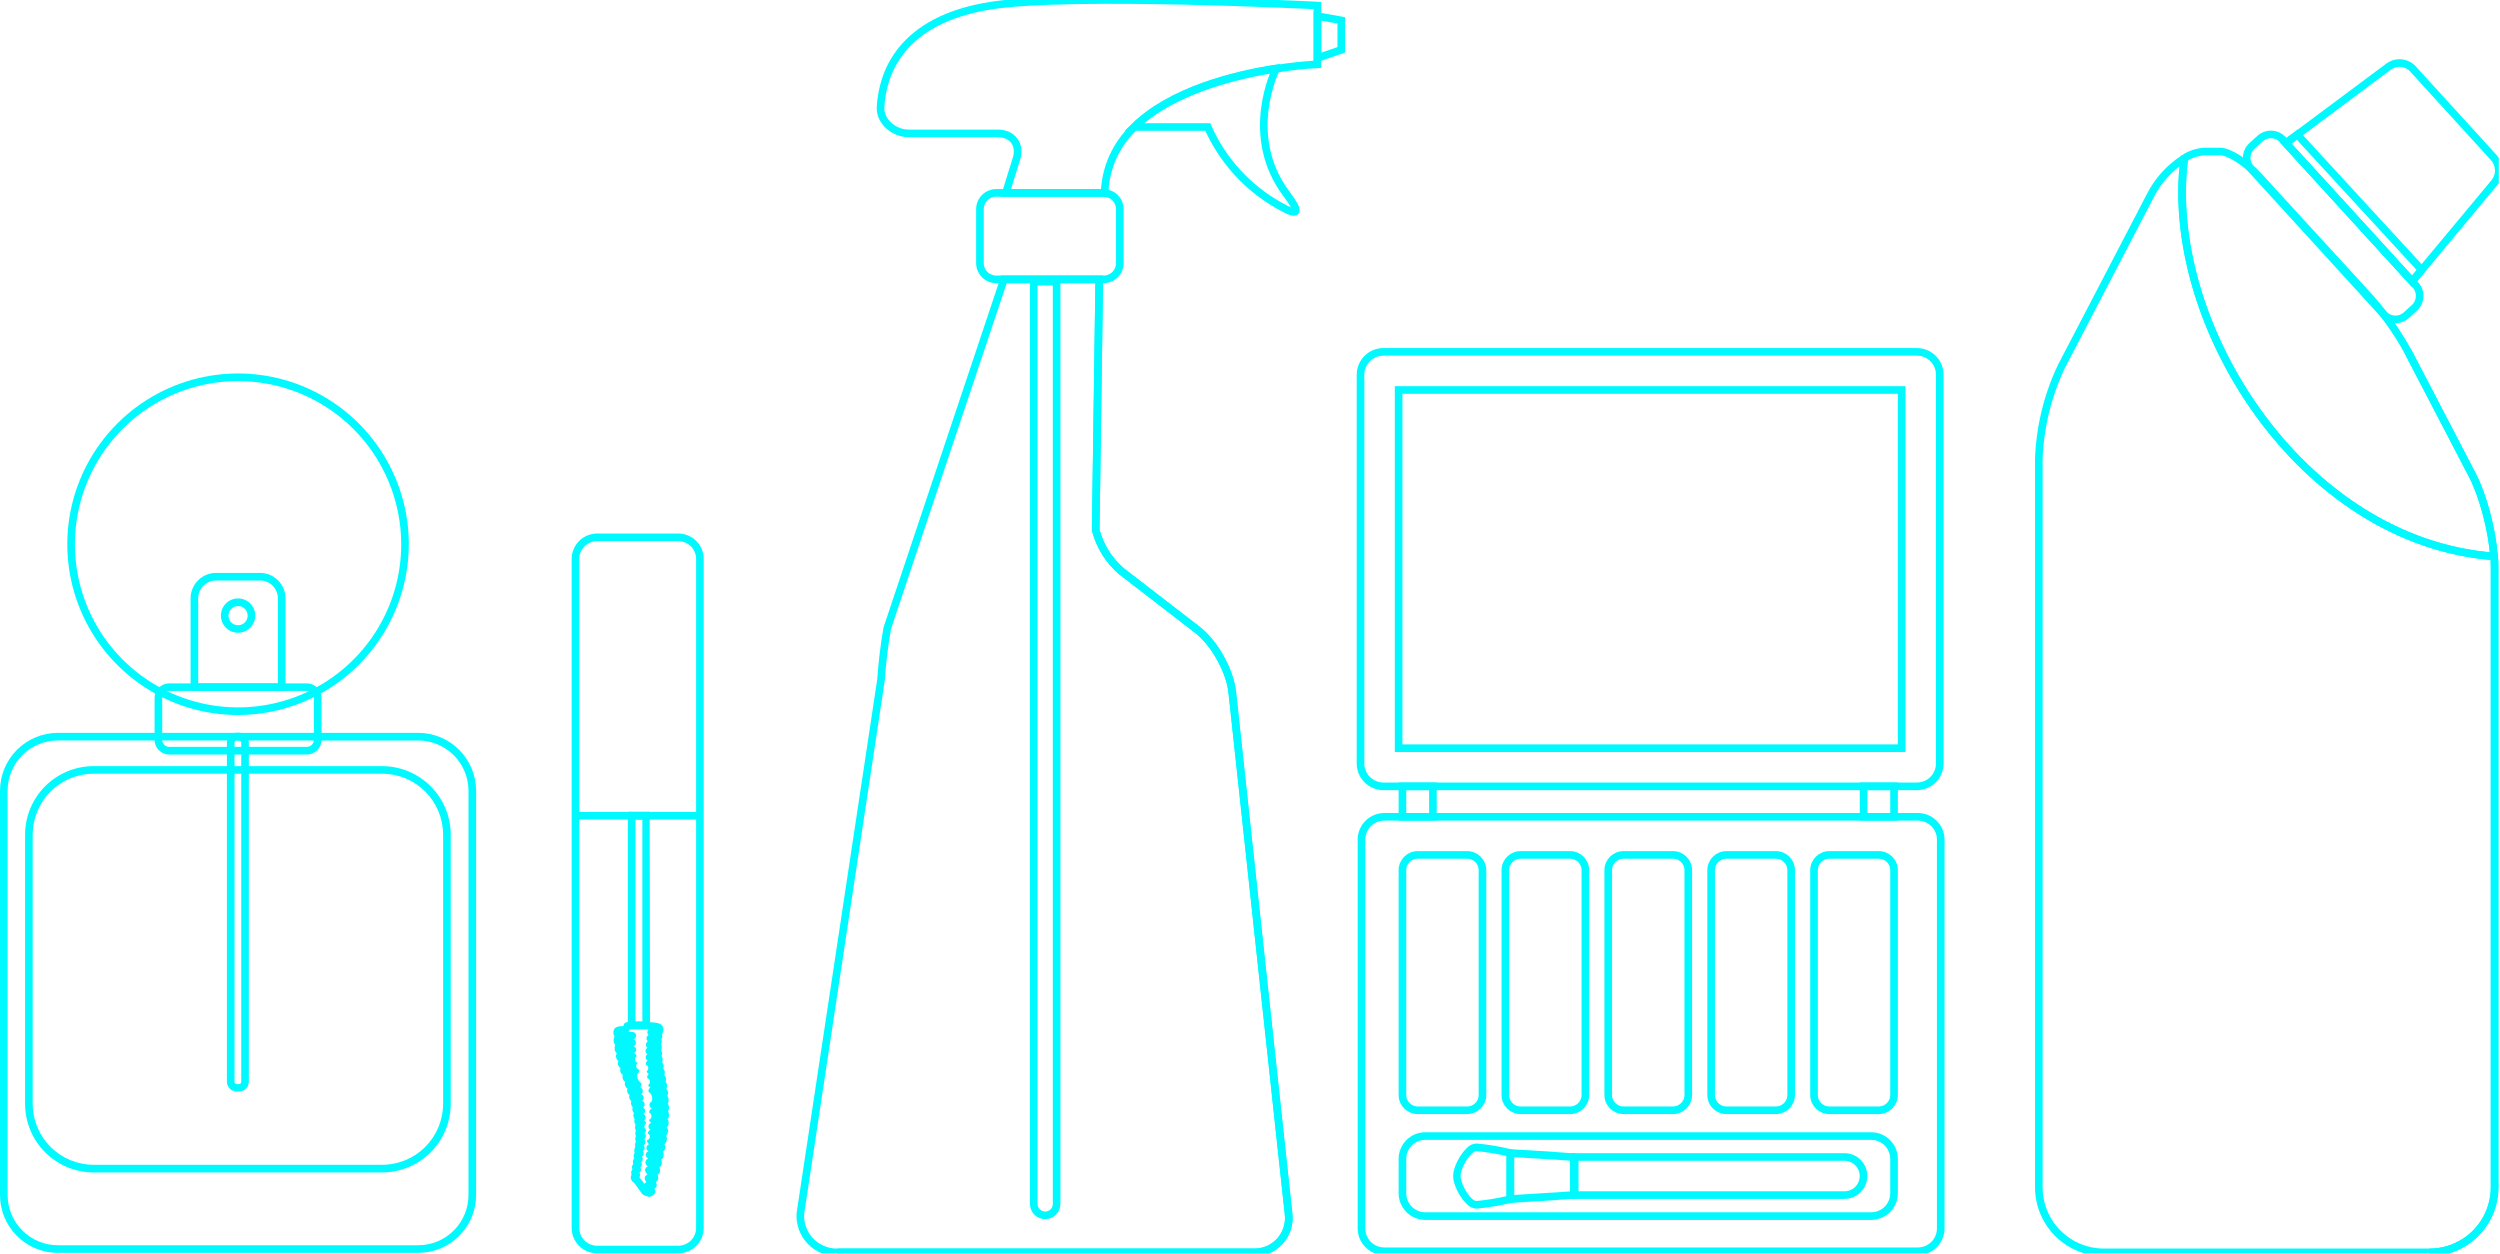 <?xml version="1.0" encoding="UTF-8"?> <svg xmlns="http://www.w3.org/2000/svg" width="656" height="329" viewBox="0 0 656 329" fill="none"><g clip-path="url(#clip0_350_153)"><path d="M170.56 269.99H164.74V212.99H165.74C166.98 213.04 168.26 212.99 169.48 212.99H170.48L170.56 269.99ZM166.74 267.99H168.56V215.05C167.96 215.05 167.34 215.05 166.74 215.05V267.99Z" fill="#00F9FF"></path><path d="M169.7 313.86C169.36 313.816 169.037 313.689 168.758 313.49C168.479 313.291 168.253 313.027 168.1 312.72C167.04 311.2 166.57 310.6 166.37 310.36L166.22 310.27C165.874 310.037 165.634 309.678 165.55 309.27C165.477 308.894 165.541 308.504 165.73 308.17C165.653 308.025 165.613 307.864 165.613 307.7C165.613 307.536 165.653 307.375 165.73 307.23L165.95 306.78C165.862 306.628 165.816 306.456 165.816 306.28C165.816 306.104 165.862 305.932 165.95 305.78L166.17 305.35V305.29C166.098 305.149 166.061 304.993 166.061 304.835C166.061 304.677 166.098 304.521 166.17 304.38L166.4 303.91L166.33 303.74C166.23 303.497 166.23 303.224 166.33 302.98L166.52 302.51C166.516 302.49 166.516 302.47 166.52 302.45L166.46 302.28C166.39 302.072 166.39 301.848 166.46 301.64L166.58 301.21C166.6 301.133 166.63 301.059 166.67 300.99C166.666 300.957 166.666 300.923 166.67 300.89V300.73C166.626 300.563 166.626 300.387 166.67 300.22V300.06C166.706 299.889 166.766 299.724 166.85 299.57C166.803 299.471 166.766 299.367 166.74 299.26C166.714 299.138 166.698 299.014 166.69 298.89C166.694 298.623 166.756 298.361 166.87 298.12C166.793 297.969 166.739 297.807 166.71 297.64C166.706 297.587 166.706 297.533 166.71 297.48C166.696 297.199 166.747 296.918 166.86 296.66C166.738 296.463 166.663 296.241 166.64 296.01C166.635 295.97 166.635 295.93 166.64 295.89C166.63 295.641 166.671 295.393 166.76 295.16C166.652 294.999 166.574 294.819 166.53 294.63L166.48 294.49C166.396 294.233 166.414 293.954 166.53 293.71V293.64C166.417 293.493 166.333 293.327 166.28 293.15V293.07C166.224 292.943 166.194 292.805 166.194 292.665C166.194 292.526 166.224 292.388 166.28 292.26L166.35 292.09C166.184 291.913 166.062 291.7 165.993 291.467C165.923 291.235 165.909 290.989 165.95 290.75L166.03 290.5C165.852 290.362 165.725 290.169 165.67 289.95C165.547 289.72 165.518 289.451 165.59 289.2L165.67 288.92L165.58 288.85C165.411 288.731 165.288 288.558 165.23 288.36C165.096 288.138 165.053 287.873 165.11 287.62L165.19 287.31L165.04 287.2C164.883 287.088 164.765 286.931 164.7 286.75C164.629 286.638 164.581 286.514 164.559 286.383C164.537 286.253 164.54 286.119 164.57 285.99L164.64 285.68C164.64 285.68 164.64 285.68 164.64 285.62L164.47 285.5C164.318 285.388 164.2 285.236 164.13 285.06C164.047 284.944 163.99 284.812 163.963 284.672C163.935 284.533 163.938 284.389 163.97 284.25L164.05 283.94V283.87L163.85 283.73C163.674 283.574 163.538 283.378 163.451 283.159C163.364 282.941 163.33 282.705 163.35 282.47L163.43 282.15V282.06L163.22 281.91C163.042 281.754 162.905 281.557 162.821 281.335C162.737 281.114 162.71 280.875 162.74 280.64L162.83 280.32C162.6 280.171 162.422 279.955 162.32 279.7C162.221 279.571 162.154 279.42 162.126 279.26C162.098 279.1 162.11 278.935 162.16 278.78L162.26 278.47V278.4C161.994 278.221 161.802 277.951 161.72 277.64V277.56C161.653 277.423 161.618 277.273 161.618 277.12C161.618 276.967 161.653 276.817 161.72 276.68L161.84 276.39C161.68 276.257 161.549 276.092 161.454 275.906C161.36 275.721 161.304 275.518 161.29 275.31C161.29 275.31 161.29 275.22 161.29 275.18C161.254 274.839 161.305 274.495 161.44 274.18C161.207 273.919 161.063 273.589 161.03 273.24C161.026 273.193 161.026 273.147 161.03 273.1C160.981 272.71 161.065 272.315 161.27 271.98C161.11 271.744 161.008 271.473 160.97 271.19C160.965 271.127 160.965 271.063 160.97 271V270.77C160.96 270.704 160.96 270.636 160.97 270.57C161.22 269.51 161.87 269.33 163.6 269.21C163.6 268.945 163.705 268.69 163.893 268.503C164.081 268.315 164.335 268.21 164.6 268.21H168.24C172.05 268.21 174.06 268.21 174.08 270.21C174.085 270.243 174.085 270.277 174.08 270.31C174.077 270.673 173.954 271.025 173.73 271.31C173.762 271.472 173.782 271.635 173.79 271.8C173.795 271.833 173.795 271.867 173.79 271.9C173.772 272.18 173.694 272.453 173.56 272.7C173.628 272.91 173.662 273.129 173.66 273.35C173.642 273.609 173.578 273.864 173.47 274.1C173.578 274.26 173.637 274.447 173.64 274.64V275.02C173.624 275.223 173.577 275.422 173.5 275.61C173.612 275.804 173.687 276.018 173.72 276.24C173.735 276.36 173.735 276.481 173.72 276.6C173.705 276.788 173.664 276.973 173.6 277.15C173.717 277.328 173.805 277.524 173.86 277.73V277.83C173.89 277.948 173.89 278.072 173.86 278.19V278.3C173.852 278.457 173.822 278.612 173.77 278.76C173.861 278.888 173.938 279.026 174 279.17L174.07 279.33C174.138 279.498 174.162 279.68 174.14 279.86V280.03C174.123 280.159 174.093 280.287 174.05 280.41C174.139 280.532 174.216 280.663 174.28 280.8L174.36 280.96C174.442 281.138 174.47 281.336 174.44 281.53V281.71C174.422 281.847 174.389 281.981 174.34 282.11C174.436 282.229 174.517 282.361 174.58 282.5L174.67 282.68C174.765 282.876 174.793 283.097 174.75 283.31V283.5C174.734 283.624 174.7 283.745 174.65 283.86C174.782 284.024 174.883 284.21 174.95 284.41L175.01 284.57C175.065 284.746 175.065 284.934 175.01 285.11V285.28C174.985 285.422 174.941 285.56 174.88 285.69C174.999 285.841 175.094 286.01 175.16 286.19L175.23 286.36C175.304 286.544 175.321 286.746 175.28 286.94V287.11C175.248 287.278 175.191 287.44 175.11 287.59C175.271 287.809 175.381 288.062 175.43 288.33V288.45C175.46 288.588 175.46 288.732 175.43 288.87V288.99C175.397 289.188 175.326 289.379 175.22 289.55C175.385 289.792 175.491 290.07 175.53 290.36C175.535 290.423 175.535 290.487 175.53 290.55V290.77C175.535 290.83 175.535 290.89 175.53 290.95C175.485 291.189 175.386 291.415 175.24 291.61C175.334 291.705 175.408 291.817 175.458 291.941C175.508 292.064 175.532 292.197 175.53 292.33V292.74C175.535 292.81 175.535 292.88 175.53 292.95C175.475 293.231 175.348 293.493 175.16 293.71C175.345 293.896 175.449 294.148 175.45 294.41V294.69C175.456 294.757 175.456 294.823 175.45 294.89C175.388 295.239 175.221 295.56 174.97 295.81L175.07 295.95C175.152 296.055 175.212 296.176 175.246 296.305C175.28 296.434 175.288 296.568 175.27 296.7V296.99C175.222 297.379 175.029 297.736 174.73 297.99L174.87 298.21C174.939 298.323 174.986 298.448 175.006 298.578C175.027 298.708 175.021 298.842 174.99 298.97L174.93 299.2C174.92 299.396 174.866 299.588 174.772 299.761C174.679 299.934 174.548 300.084 174.39 300.2C174.396 300.237 174.396 300.274 174.39 300.31L174.5 300.55C174.581 300.739 174.602 300.949 174.56 301.15L174.49 301.48C174.446 301.693 174.334 301.886 174.17 302.03L173.95 302.21C174.135 302.508 174.2 302.866 174.13 303.21V303.3C174.131 303.452 174.097 303.602 174.031 303.739C173.965 303.876 173.869 303.996 173.75 304.09L173.5 304.29C173.634 304.545 173.69 304.834 173.66 305.12V305.22C173.678 305.391 173.651 305.564 173.583 305.721C173.515 305.879 173.407 306.016 173.27 306.12L173.03 306.29C173.13 306.514 173.181 306.755 173.18 307V307.14C173.213 307.33 173.189 307.526 173.113 307.704C173.037 307.881 172.911 308.033 172.75 308.14L172.57 308.25C172.629 308.407 172.666 308.572 172.68 308.74V308.9C172.741 309.106 172.734 309.326 172.66 309.528C172.587 309.73 172.45 309.902 172.27 310.02L172.12 310.11C172.155 310.211 172.182 310.315 172.2 310.42L172.26 310.58C172.349 310.796 172.36 311.036 172.29 311.259C172.221 311.481 172.076 311.673 171.88 311.8L171.76 311.88C171.76 311.94 171.76 311.99 171.76 312.05L171.85 312.22C171.966 312.444 171.994 312.703 171.927 312.946C171.86 313.188 171.704 313.397 171.49 313.53L171.02 313.82C170.829 313.943 170.615 314.025 170.39 314.06C170.143 314.081 169.897 314.01 169.7 313.86ZM167.82 308.98C168.02 309.21 168.38 309.66 169.09 310.65C169.13 310.582 169.177 310.518 169.23 310.46C169.328 310.342 169.456 310.252 169.6 310.2C169.54 310.08 169.45 309.92 169.32 309.71C169.192 309.508 169.141 309.266 169.176 309.03C169.211 308.793 169.329 308.577 169.51 308.42C169.619 308.319 169.749 308.244 169.89 308.2C169.8 308.07 169.67 307.89 169.5 307.67C169.348 307.49 169.264 307.261 169.264 307.025C169.264 306.789 169.348 306.56 169.5 306.38C169.635 306.236 169.809 306.135 170 306.09L169.64 305.72C169.473 305.555 169.369 305.336 169.347 305.102C169.325 304.868 169.387 304.633 169.52 304.44C169.661 304.239 169.871 304.096 170.11 304.04L169.85 303.85C169.659 303.71 169.524 303.506 169.469 303.275C169.414 303.044 169.443 302.802 169.55 302.59C169.617 302.46 169.712 302.345 169.827 302.255C169.943 302.166 170.077 302.102 170.22 302.07H170.13C169.956 301.974 169.814 301.828 169.724 301.651C169.633 301.474 169.597 301.274 169.621 301.076C169.644 300.878 169.726 300.692 169.856 300.542C169.986 300.391 170.158 300.283 170.35 300.23C170.157 300.134 169.999 299.978 169.902 299.785C169.805 299.592 169.772 299.373 169.81 299.16C170.002 299.119 170.176 299.018 170.307 298.871C170.437 298.724 170.517 298.54 170.535 298.344C170.553 298.148 170.507 297.952 170.406 297.784C170.304 297.616 170.152 297.485 169.97 297.41C169.979 297.194 170.058 296.986 170.195 296.818C170.332 296.651 170.52 296.532 170.73 296.48C170.567 296.403 170.428 296.283 170.328 296.134C170.228 295.984 170.17 295.81 170.16 295.63C170.154 295.402 170.225 295.178 170.364 294.996C170.502 294.814 170.698 294.685 170.92 294.63C170.76 294.562 170.621 294.453 170.515 294.315C170.41 294.176 170.343 294.013 170.32 293.84C170.501 293.769 170.657 293.647 170.769 293.488C170.882 293.33 170.945 293.142 170.953 292.948C170.96 292.754 170.911 292.562 170.811 292.395C170.711 292.229 170.565 292.095 170.39 292.01C170.341 291.77 170.383 291.519 170.506 291.307C170.63 291.095 170.827 290.936 171.06 290.86C170.909 290.801 170.775 290.707 170.669 290.585C170.563 290.463 170.488 290.317 170.45 290.16C170.394 289.933 170.42 289.694 170.522 289.484C170.625 289.274 170.797 289.106 171.01 289.01C171.185 288.565 171.199 288.074 171.052 287.62C170.904 287.166 170.603 286.777 170.2 286.52C170.134 286.298 170.147 286.061 170.236 285.847C170.325 285.634 170.486 285.458 170.69 285.35C170.543 285.298 170.411 285.211 170.303 285.099C170.195 284.986 170.116 284.849 170.07 284.7C170.229 284.599 170.357 284.456 170.437 284.286C170.518 284.116 170.55 283.926 170.528 283.739C170.506 283.552 170.432 283.375 170.313 283.228C170.195 283.082 170.038 282.971 169.86 282.91C169.8 282.707 169.807 282.489 169.879 282.29C169.951 282.09 170.084 281.919 170.26 281.8C170.117 281.739 169.989 281.648 169.886 281.532C169.782 281.416 169.705 281.279 169.66 281.13C169.812 281.03 169.934 280.89 170.012 280.726C170.091 280.562 170.123 280.38 170.105 280.199C170.088 280.018 170.021 279.845 169.913 279.699C169.805 279.553 169.658 279.439 169.49 279.37C169.44 279.164 169.456 278.948 169.537 278.752C169.618 278.556 169.759 278.391 169.94 278.28C169.813 278.211 169.703 278.115 169.617 278C169.53 277.884 169.47 277.751 169.44 277.61C169.408 277.42 169.431 277.224 169.507 277.046C169.583 276.869 169.71 276.717 169.87 276.61C169.749 276.535 169.645 276.434 169.565 276.315C169.486 276.196 169.433 276.061 169.41 275.92C169.382 275.726 169.411 275.527 169.494 275.349C169.578 275.171 169.712 275.022 169.88 274.92C169.775 274.838 169.687 274.735 169.621 274.619C169.556 274.502 169.515 274.373 169.5 274.24C169.473 274.044 169.506 273.844 169.593 273.666C169.68 273.487 169.819 273.339 169.99 273.24C169.888 273.153 169.804 273.046 169.744 272.926C169.684 272.805 169.648 272.674 169.64 272.54C169.629 272.349 169.674 272.159 169.767 271.992C169.861 271.826 170.001 271.69 170.17 271.6C170.074 271.508 169.997 271.398 169.944 271.276C169.89 271.154 169.862 271.023 169.86 270.89C169.858 270.741 169.89 270.594 169.952 270.459C170.014 270.325 170.106 270.205 170.22 270.11C169.63 270.11 168.84 270.11 167.77 270.11H165.16C165.149 270.358 165.046 270.594 164.87 270.77H165.95C166.184 270.775 166.408 270.861 166.584 271.014C166.761 271.167 166.878 271.377 166.916 271.607C166.954 271.837 166.91 272.074 166.792 272.275C166.674 272.477 166.49 272.631 166.27 272.71C166.448 272.788 166.598 272.916 166.704 273.079C166.81 273.241 166.867 273.431 166.867 273.625C166.867 273.819 166.81 274.009 166.704 274.171C166.598 274.334 166.448 274.462 166.27 274.54C166.444 274.601 166.598 274.709 166.714 274.852C166.831 274.995 166.905 275.167 166.93 275.35C166.951 275.554 166.908 275.759 166.808 275.938C166.707 276.117 166.555 276.261 166.37 276.35C166.546 276.404 166.703 276.506 166.825 276.643C166.946 276.781 167.028 276.949 167.06 277.13C166.905 277.236 166.783 277.384 166.708 277.557C166.634 277.729 166.609 277.919 166.637 278.105C166.665 278.291 166.745 278.465 166.868 278.607C166.99 278.749 167.151 278.854 167.33 278.91C167.179 279.024 167.063 279.178 166.996 279.354C166.929 279.531 166.913 279.724 166.951 279.909C166.989 280.094 167.078 280.265 167.209 280.401C167.34 280.538 167.507 280.635 167.69 280.68C167.744 280.886 167.73 281.104 167.651 281.302C167.571 281.5 167.431 281.667 167.25 281.78C167.148 282.248 167.195 282.737 167.383 283.177C167.571 283.618 167.892 283.99 168.3 284.24C168.36 284.436 168.359 284.645 168.297 284.84C168.234 285.035 168.113 285.206 167.95 285.33C168.134 285.382 168.298 285.485 168.425 285.627C168.552 285.769 168.635 285.945 168.666 286.133C168.696 286.321 168.672 286.513 168.597 286.688C168.522 286.863 168.398 287.013 168.24 287.12C168.389 287.177 168.523 287.266 168.632 287.382C168.742 287.499 168.823 287.638 168.87 287.79C168.925 287.984 168.92 288.19 168.856 288.381C168.791 288.572 168.671 288.739 168.51 288.86C168.66 288.915 168.795 289.006 168.903 289.125C169.011 289.243 169.089 289.385 169.13 289.54C169.185 289.741 169.176 289.954 169.105 290.149C169.033 290.344 168.902 290.513 168.73 290.63C168.862 290.696 168.979 290.79 169.07 290.906C169.162 291.021 169.227 291.156 169.26 291.3C169.298 291.486 169.282 291.678 169.215 291.855C169.148 292.032 169.032 292.186 168.88 292.3C169.017 292.37 169.136 292.47 169.228 292.593C169.32 292.716 169.382 292.859 169.41 293.01C169.449 293.195 169.435 293.387 169.37 293.563C169.304 293.74 169.19 293.895 169.04 294.01C169.176 294.089 169.291 294.2 169.376 294.332C169.461 294.464 169.514 294.614 169.53 294.77C169.396 294.871 169.286 295.001 169.211 295.151C169.136 295.302 169.097 295.467 169.097 295.635C169.097 295.803 169.136 295.969 169.211 296.119C169.286 296.269 169.396 296.399 169.53 296.5C169.533 296.665 169.496 296.827 169.42 296.974C169.345 297.121 169.235 297.246 169.1 297.34C169.227 297.444 169.326 297.578 169.389 297.73C169.452 297.882 169.476 298.047 169.46 298.21C169.447 298.358 169.4 298.502 169.324 298.63C169.248 298.758 169.144 298.867 169.02 298.95C169.133 299.054 169.221 299.182 169.276 299.325C169.331 299.468 169.353 299.622 169.34 299.775C169.326 299.927 169.278 300.075 169.198 300.206C169.118 300.337 169.01 300.448 168.88 300.53C169.002 300.662 169.086 300.825 169.123 301.001C169.159 301.177 169.148 301.36 169.09 301.53C169.019 301.749 168.874 301.936 168.68 302.06C168.767 302.169 168.83 302.294 168.866 302.429C168.902 302.563 168.909 302.703 168.887 302.841C168.866 302.978 168.816 303.11 168.74 303.227C168.665 303.344 168.566 303.443 168.45 303.52C168.558 303.66 168.628 303.827 168.65 304.002C168.673 304.178 168.649 304.357 168.58 304.52C168.503 304.686 168.382 304.828 168.23 304.93C168.335 305.072 168.401 305.24 168.42 305.415C168.439 305.591 168.412 305.769 168.34 305.93C168.271 306.087 168.16 306.222 168.02 306.32C168.113 306.452 168.172 306.605 168.193 306.765C168.214 306.925 168.196 307.088 168.14 307.24C168.071 307.416 167.958 307.572 167.81 307.69V307.75C167.895 307.888 167.945 308.046 167.955 308.208C167.966 308.37 167.936 308.532 167.87 308.68C167.869 308.782 167.852 308.883 167.82 308.98Z" fill="#00F9FF"></path><path d="M178 328.88H156.67C154.902 328.877 153.207 328.174 151.957 326.924C150.706 325.673 150.003 323.978 150 322.21V146.67C150.003 144.902 150.706 143.207 151.957 141.957C153.207 140.706 154.902 140.003 156.67 140H178C179.767 140.003 181.461 140.707 182.71 141.957C183.959 143.208 184.66 144.903 184.66 146.67V322.21C184.66 323.977 183.959 325.672 182.71 326.923C181.461 328.174 179.767 328.877 178 328.88ZM156.67 142C155.432 142.003 154.246 142.496 153.371 143.371C152.496 144.246 152.003 145.432 152 146.67V322.21C152.003 323.448 152.496 324.634 153.371 325.509C154.246 326.385 155.432 326.877 156.67 326.88H178C179.237 326.877 180.422 326.384 181.296 325.509C182.169 324.633 182.66 323.447 182.66 322.21V146.67C182.66 145.433 182.169 144.247 181.296 143.371C180.422 142.496 179.237 142.003 178 142H156.67Z" fill="#00F9FF"></path><path d="M183.66 213.06H151V215.06H183.66V213.06Z" fill="#00F9FF"></path><path d="M109.76 328.76H15.18C11.156 328.757 7.299 327.159 4.453 324.315C1.607 321.471 0.005 317.614 0 313.59V207.48C0.005 203.456 1.606 199.598 4.452 196.752C7.298 193.906 11.156 192.305 15.18 192.3H109.76C113.782 192.305 117.637 193.905 120.481 196.749C123.325 199.593 124.925 203.448 124.93 207.47V313.58C124.927 317.604 123.329 321.462 120.484 324.307C117.64 327.153 113.783 328.755 109.76 328.76ZM15.18 194.3C11.687 194.303 8.338 195.691 5.867 198.16C3.396 200.629 2.005 203.977 2 207.47V313.58C2.005 317.073 3.396 320.421 5.867 322.89C8.338 325.359 11.687 326.747 15.18 326.75H109.76C113.251 326.745 116.598 325.356 119.067 322.887C121.535 320.418 122.925 317.071 122.93 313.58V207.48C122.925 203.989 121.535 200.642 119.067 198.173C116.598 195.705 113.251 194.315 109.76 194.31L15.18 194.3Z" fill="#00F9FF"></path><path d="M100.27 307.65H24.58C19.806 307.65 15.228 305.754 11.852 302.378C8.477 299.002 6.58 294.424 6.58 289.65V219.03C6.58 214.256 8.477 209.678 11.852 206.302C15.228 202.926 19.806 201.03 24.58 201.03H100.27C105.044 201.03 109.622 202.926 112.998 206.302C116.374 209.678 118.27 214.256 118.27 219.03V289.65C118.27 292.014 117.804 294.354 116.9 296.538C115.995 298.722 114.67 300.706 112.998 302.378C111.327 304.049 109.342 305.375 107.158 306.28C104.975 307.184 102.634 307.65 100.27 307.65ZM24.58 203.02C20.337 203.02 16.267 204.706 13.266 207.706C10.266 210.707 8.58 214.777 8.58 219.02V289.64C8.58 293.883 10.266 297.953 13.266 300.954C16.267 303.954 20.337 305.64 24.58 305.64H100.27C104.514 305.64 108.583 303.954 111.584 300.954C114.584 297.953 116.27 293.883 116.27 289.64V219.02C116.27 214.777 114.584 210.707 111.584 207.706C108.583 204.706 104.514 203.02 100.27 203.02H24.58Z" fill="#00F9FF"></path><path d="M62.72 286.42H62.12C61.437 286.417 60.782 286.145 60.299 285.661C59.815 285.178 59.543 284.524 59.54 283.84V194.84C59.543 194.157 59.815 193.502 60.299 193.019C60.782 192.535 61.437 192.263 62.12 192.26H62.72C63.404 192.263 64.058 192.535 64.541 193.019C65.025 193.502 65.297 194.157 65.3 194.84V283.84C65.297 284.524 65.025 285.178 64.541 285.661C64.058 286.145 63.404 286.417 62.72 286.42ZM62.12 194.31C61.966 194.31 61.819 194.371 61.71 194.48C61.601 194.589 61.54 194.736 61.54 194.89V283.89C61.54 284.044 61.601 284.191 61.71 284.3C61.819 284.409 61.966 284.47 62.12 284.47H62.72C62.874 284.47 63.021 284.409 63.13 284.3C63.239 284.191 63.3 284.044 63.3 283.89V194.89C63.3 194.736 63.239 194.589 63.13 194.48C63.021 194.371 62.874 194.31 62.72 194.31H62.12Z" fill="#00F9FF"></path><path d="M80.54 197.99H44.4C43.384 197.99 42.408 197.587 41.689 196.869C40.969 196.151 40.563 195.177 40.56 194.16V183.16C40.563 182.142 40.968 181.167 41.688 180.448C42.408 179.728 43.383 179.323 44.4 179.32H80.54C81.556 179.325 82.529 179.732 83.246 180.451C83.964 181.17 84.368 182.144 84.371 183.16V194.16C84.368 195.175 83.963 196.148 83.246 196.865C82.528 197.583 81.555 197.987 80.54 197.99ZM44.4 181.3C43.912 181.3 43.444 181.494 43.099 181.839C42.754 182.184 42.56 182.652 42.56 183.14V194.14C42.56 194.381 42.608 194.62 42.701 194.843C42.793 195.065 42.929 195.268 43.1 195.438C43.271 195.608 43.474 195.742 43.697 195.834C43.92 195.925 44.159 195.971 44.4 195.97H80.54C80.781 195.97 81.019 195.923 81.241 195.831C81.463 195.739 81.665 195.604 81.834 195.434C82.004 195.264 82.139 195.062 82.231 194.84C82.323 194.618 82.371 194.38 82.371 194.14V183.14C82.371 182.654 82.178 182.187 81.835 181.843C81.492 181.498 81.027 181.303 80.54 181.3H44.4Z" fill="#00F9FF"></path><path d="M62.47 187.62C53.608 187.62 44.944 184.992 37.575 180.068C30.206 175.144 24.463 168.146 21.071 159.958C17.68 151.77 16.792 142.76 18.521 134.068C20.25 125.376 24.518 117.391 30.785 111.125C37.051 104.858 45.036 100.59 53.728 98.861C62.42 97.132 71.43 98.019 79.618 101.411C87.806 104.803 94.805 110.546 99.728 117.915C104.652 125.284 107.28 133.947 107.28 142.81C107.264 154.689 102.538 166.078 94.138 174.478C85.738 182.878 74.35 187.604 62.47 187.62ZM62.47 100C54.003 100 45.726 102.511 38.686 107.215C31.646 111.919 26.159 118.605 22.919 126.427C19.679 134.25 18.831 142.857 20.483 151.162C22.135 159.466 26.212 167.094 32.199 173.081C38.186 179.068 45.814 183.146 54.118 184.797C62.423 186.449 71.03 185.601 78.853 182.361C86.675 179.121 93.361 173.634 98.065 166.594C102.769 159.554 105.28 151.277 105.28 142.81C105.267 131.46 100.752 120.579 92.727 112.553C84.701 104.528 73.82 100.013 62.47 100Z" fill="#00F9FF"></path><path d="M74.92 181.3H50.01V157C50.012 155.232 50.716 153.537 51.966 152.287C53.217 151.036 54.912 150.333 56.68 150.33H68.25C70.018 150.333 71.713 151.036 72.963 152.287C74.214 153.537 74.917 155.232 74.92 157V181.3ZM52.01 179.3H72.92V157C72.917 155.762 72.424 154.576 71.549 153.701C70.674 152.826 69.488 152.333 68.25 152.33H56.68C55.442 152.333 54.256 152.826 53.38 153.701C52.505 154.576 52.012 155.762 52.01 157V179.3Z" fill="#00F9FF"></path><path d="M62.47 166.04C61.578 166.04 60.706 165.776 59.964 165.28C59.223 164.784 58.645 164.08 58.303 163.256C57.962 162.432 57.873 161.525 58.047 160.65C58.221 159.775 58.65 158.972 59.281 158.341C59.912 157.71 60.715 157.281 61.59 157.107C62.465 156.933 63.372 157.022 64.196 157.363C65.02 157.705 65.724 158.283 66.22 159.024C66.716 159.766 66.98 160.638 66.98 161.53C66.977 162.725 66.501 163.871 65.656 164.716C64.811 165.561 63.665 166.037 62.47 166.04ZM62.47 159.04C61.974 159.04 61.488 159.187 61.075 159.463C60.663 159.739 60.341 160.131 60.151 160.589C59.961 161.048 59.911 161.553 60.008 162.04C60.105 162.527 60.344 162.974 60.695 163.325C61.046 163.676 61.493 163.915 61.98 164.012C62.467 164.109 62.972 164.059 63.431 163.869C63.889 163.679 64.281 163.357 64.557 162.945C64.833 162.532 64.98 162.046 64.98 161.55C64.983 161.219 64.92 160.89 64.795 160.583C64.67 160.277 64.485 159.997 64.252 159.762C64.019 159.527 63.741 159.34 63.435 159.213C63.129 159.086 62.801 159.02 62.47 159.02V159.04Z" fill="#00F9FF"></path><path d="M503.25 214.333H363.25C359.936 214.333 357.25 217.02 357.25 220.333V322.333C357.25 325.647 359.936 328.333 363.25 328.333H503.25C506.564 328.333 509.25 325.647 509.25 322.333V220.333C509.25 217.02 506.564 214.333 503.25 214.333Z" stroke="#00F9FF" stroke-width="2" stroke-miterlimit="10"></path><path d="M491 298.103H374C370.686 298.103 368 300.79 368 304.103V313.103C368 316.417 370.686 319.103 374 319.103H491C494.314 319.103 497 316.417 497 313.103V304.103C497 300.79 494.314 298.103 491 298.103Z" stroke="#00F9FF" stroke-width="2" stroke-miterlimit="10"></path><path d="M385 224.333H372C369.791 224.333 368 226.124 368 228.333V287.333C368 289.542 369.791 291.333 372 291.333H385C387.209 291.333 389 289.542 389 287.333V228.333C389 226.124 387.209 224.333 385 224.333Z" stroke="#00F9FF" stroke-width="2" stroke-miterlimit="10"></path><path d="M412 224.333H399C396.791 224.333 395 226.124 395 228.333V287.333C395 289.542 396.791 291.333 399 291.333H412C414.209 291.333 416 289.542 416 287.333V228.333C416 226.124 414.209 224.333 412 224.333Z" stroke="#00F9FF" stroke-width="2" stroke-miterlimit="10"></path><path d="M439 224.333H426C423.791 224.333 422 226.124 422 228.333V287.333C422 289.542 423.791 291.333 426 291.333H439C441.209 291.333 443 289.542 443 287.333V228.333C443 226.124 441.209 224.333 439 224.333Z" stroke="#00F9FF" stroke-width="2" stroke-miterlimit="10"></path><path d="M466 224.333H453C450.791 224.333 449 226.124 449 228.333V287.333C449 289.542 450.791 291.333 453 291.333H466C468.209 291.333 470 289.542 470 287.333V228.333C470 226.124 468.209 224.333 466 224.333Z" stroke="#00F9FF" stroke-width="2" stroke-miterlimit="10"></path><path d="M493 224.333H480C477.79 224.333 476 226.124 476 228.333V287.333C476 289.542 477.79 291.333 480 291.333H493C495.209 291.333 497 289.542 497 287.333V228.333C497 226.124 495.209 224.333 493 224.333Z" stroke="#00F9FF" stroke-width="2" stroke-miterlimit="10"></path><path d="M397.31 301.763V315.443L396.54 315.623C393.562 316.358 390.534 316.866 387.48 317.143C386.985 317.13 386.499 317.015 386.05 316.807C385.601 316.599 385.2 316.302 384.87 315.933C383.15 314.313 381.3 310.933 381.3 308.593C381.3 306.253 383.14 302.893 384.86 301.273C385.188 300.902 385.589 300.602 386.038 300.392C386.487 300.183 386.974 300.067 387.47 300.053C390.528 300.327 393.56 300.835 396.54 301.573L397.31 301.763ZM395.31 313.863V303.343C392.679 302.714 390.005 302.283 387.31 302.053C387.31 302.053 386.91 302.053 386.19 302.733C384.68 304.153 383.26 307.003 383.26 308.593C383.26 310.183 384.69 313.063 386.2 314.483C386.78 315.023 387.2 315.153 387.31 315.143C390.004 314.91 392.677 314.482 395.31 313.863Z" fill="#00F9FF"></path><path d="M413.97 302.763V314.433L413.08 314.523C410.8 314.773 396.81 315.613 396.39 315.653L395.31 315.743V301.463L396.39 301.553C396.81 301.553 410.79 302.423 413.08 302.663L413.97 302.763ZM411.97 312.623V304.563C409.38 304.323 399.69 303.833 397.31 303.633V313.563C399.69 313.363 409.38 312.863 411.97 312.623Z" fill="#00F9FF"></path><path d="M413.21 313.593V303.593H483.99C485.316 303.593 486.588 304.12 487.526 305.058C488.463 305.995 488.99 307.267 488.99 308.593C488.99 309.919 488.463 311.191 487.526 312.129C486.588 313.067 485.316 313.593 483.99 313.593H413.21Z" stroke="#00F9FF" stroke-width="2" stroke-miterlimit="10"></path><path d="M376 206.333H368V214.333H376V206.333Z" stroke="#00F9FF" stroke-width="2" stroke-miterlimit="10"></path><path d="M497 206.333H489V214.333H497V206.333Z" stroke="#00F9FF" stroke-width="2" stroke-miterlimit="10"></path><path d="M503 92.333H363C359.686 92.333 357 95.019 357 98.333V200.333C357 203.647 359.686 206.333 363 206.333H503C506.314 206.333 509 203.647 509 200.333V98.333C509 95.019 506.314 92.333 503 92.333Z" stroke="#00F9FF" stroke-width="2" stroke-miterlimit="10"></path><path d="M499 196.333V102.333H367V196.333H499Z" stroke="#00F9FF" stroke-width="2" stroke-miterlimit="10"></path><path d="M648.649 124.483C651.559 130.023 653.929 139.093 654.429 146.003C603.249 142.163 567.519 84.004 573.149 41.514C574.741 40.481 576.574 39.878 578.469 39.764H582.599C584.889 39.764 589.329 42.574 592.519 46.054L622.079 78.334C625.817 82.588 629.083 87.235 631.819 92.194L648.649 124.483Z" stroke="#00F9FF" stroke-width="2" stroke-miterlimit="10"></path><path d="M573.189 41.514C567.559 84.034 603.289 142.163 654.469 146.003C654.56 146.887 654.603 147.775 654.599 148.663V311.543C654.602 313.787 654.162 316.009 653.304 318.083C652.447 320.156 651.189 322.04 649.603 323.626C648.016 325.213 646.132 326.471 644.059 327.328C641.985 328.186 639.763 328.626 637.519 328.623H552.079C549.835 328.626 547.612 328.186 545.538 327.329C543.464 326.471 541.58 325.214 539.992 323.628C538.405 322.042 537.146 320.157 536.288 318.083C535.429 316.01 534.988 313.787 534.989 311.543V120.383C535.297 111.995 537.311 103.757 540.909 96.174L564.339 51.174C566.375 47.227 569.431 43.899 573.189 41.534V41.514Z" stroke="#00F9FF" stroke-width="2" stroke-miterlimit="10"></path><g style="mix-blend-mode:multiply"><path d="M637.479 328.623C639.723 328.626 641.945 328.186 644.018 327.329C646.092 326.471 647.976 325.213 649.562 323.626C651.149 322.04 652.407 320.156 653.264 318.083C654.122 316.009 654.562 313.787 654.559 311.543V148.663C654.563 147.775 654.52 146.887 654.429 146.003C653.929 139.093 651.559 130.003 648.649 124.483L631.819 92.163" stroke="#00F9FF" stroke-width="2" stroke-miterlimit="10"></path></g><path d="M599.809 37.543L633.809 74.773C634.567 75.605 634.965 76.703 634.916 77.827C634.868 78.951 634.376 80.01 633.549 80.773L631.429 82.703C630.596 83.461 629.496 83.857 628.371 83.805C627.246 83.752 626.188 83.255 625.429 82.423L590.639 44.293C589.884 43.459 589.489 42.36 589.542 41.236C589.594 40.111 590.089 39.054 590.919 38.293L593.019 36.383C593.854 35.628 594.953 35.233 596.077 35.286C597.201 35.338 598.259 35.834 599.019 36.663L599.809 37.543Z" stroke="#00F9FF" stroke-width="2" stroke-miterlimit="10"></path><path d="M654.429 41.423C655.21 42.306 655.655 43.436 655.684 44.614C655.714 45.792 655.326 46.943 654.589 47.863L632.939 73.863L599.809 37.573L626.809 17.453C627.756 16.769 628.919 16.452 630.082 16.563C631.245 16.673 632.328 17.203 633.129 18.053L654.429 41.423Z" stroke="#00F9FF" stroke-width="2" stroke-miterlimit="10"></path><g style="mix-blend-mode:multiply"><path d="M602.799 35.313L599.809 37.544L632.939 73.834L635.449 70.814L602.799 35.313Z" stroke="#00F9FF" stroke-width="2" stroke-miterlimit="10"></path></g><path d="M338.109 318.463C338.276 319.749 338.164 321.056 337.779 322.294C337.395 323.532 336.748 324.673 335.882 325.637C335.016 326.602 333.951 327.368 332.762 327.884C331.572 328.399 330.285 328.651 328.989 328.623H219.699C218.38 328.638 217.072 328.381 215.857 327.867C214.642 327.354 213.546 326.595 212.637 325.639C211.728 324.682 211.027 323.549 210.576 322.309C210.126 321.069 209.936 319.75 210.019 318.433L231.189 178.313C231.491 173.797 232.035 169.301 232.819 164.843L263.439 73.303H288.439L287.509 139.093C288.611 143.308 290.977 147.083 294.289 149.913L314.189 165.263C318.649 168.703 322.749 176.043 323.339 181.653L338.109 318.463Z" stroke="#00F9FF" stroke-width="2" stroke-miterlimit="10"></path><g style="mix-blend-mode:multiply"><path d="M219.699 328.623H328.989C330.285 328.651 331.572 328.399 332.762 327.884C333.952 327.368 335.016 326.602 335.882 325.637C336.748 324.673 337.395 323.532 337.78 322.294C338.164 321.056 338.277 319.749 338.109 318.463L323.349 181.653C322.759 176.043 318.659 168.653 314.199 165.263L294.299 149.913C290.987 147.083 288.621 143.308 287.519 139.093L288.449 73.303" stroke="#00F9FF" stroke-width="2" stroke-miterlimit="10"></path></g><path d="M351.949 5.343V13.073L345.689 15.223V4.233L351.949 5.343Z" stroke="#00F9FF" stroke-width="2" stroke-miterlimit="10"></path><path d="M337.649 50.993C341.239 55.763 340.929 56.993 335.739 53.993C327.386 49.332 320.779 42.076 316.919 33.323H297.569C307.279 23.753 323.909 19.643 334.829 17.943V18.113C334.829 18.113 325.999 35.583 337.649 50.993Z" stroke="#00F9FF" stroke-width="2" stroke-miterlimit="10"></path><path d="M289.849 50.643C289.756 50.627 289.661 50.627 289.569 50.643H263.919L266.729 41.643C267.869 37.973 265.679 35.003 261.829 35.003H238.449C234.609 35.003 230.839 31.903 231.059 28.073C231.559 19.383 236.169 5.173 260.159 1.453C281.289 -1.817 345.689 1.453 345.689 1.453V16.873C342.05 17.073 338.425 17.467 334.829 18.053C323.909 19.753 307.279 23.863 297.569 33.433C292.82 37.923 290.044 44.111 289.849 50.643Z" stroke="#00F9FF" stroke-width="2" stroke-miterlimit="10"></path><path d="M289.849 50.644C290.925 50.707 291.937 51.177 292.68 51.959C293.423 52.741 293.84 53.775 293.849 54.854V69.054C293.846 70.178 293.399 71.256 292.604 72.052C291.81 72.849 290.733 73.298 289.609 73.304H261.389C260.263 73.298 259.185 72.849 258.389 72.053C257.594 71.257 257.144 70.179 257.139 69.054V54.854C257.144 53.729 257.594 52.652 258.39 51.858C259.186 51.064 260.264 50.616 261.389 50.614H289.609C289.69 50.611 289.771 50.622 289.849 50.644Z" stroke="#00F9FF" stroke-width="2" stroke-miterlimit="10"></path><path d="M271.259 73.913H277.259V315.913C277.259 316.709 276.943 317.472 276.38 318.035C275.818 318.597 275.054 318.913 274.259 318.913C273.463 318.913 272.7 318.597 272.137 318.035C271.575 317.472 271.259 316.709 271.259 315.913V73.913Z" stroke="#00F9FF" stroke-width="2" stroke-miterlimit="10"></path></g><defs><clipPath id="clip0_350_153"><rect width="655.686" height="328.88" fill="white"></rect></clipPath></defs></svg> 